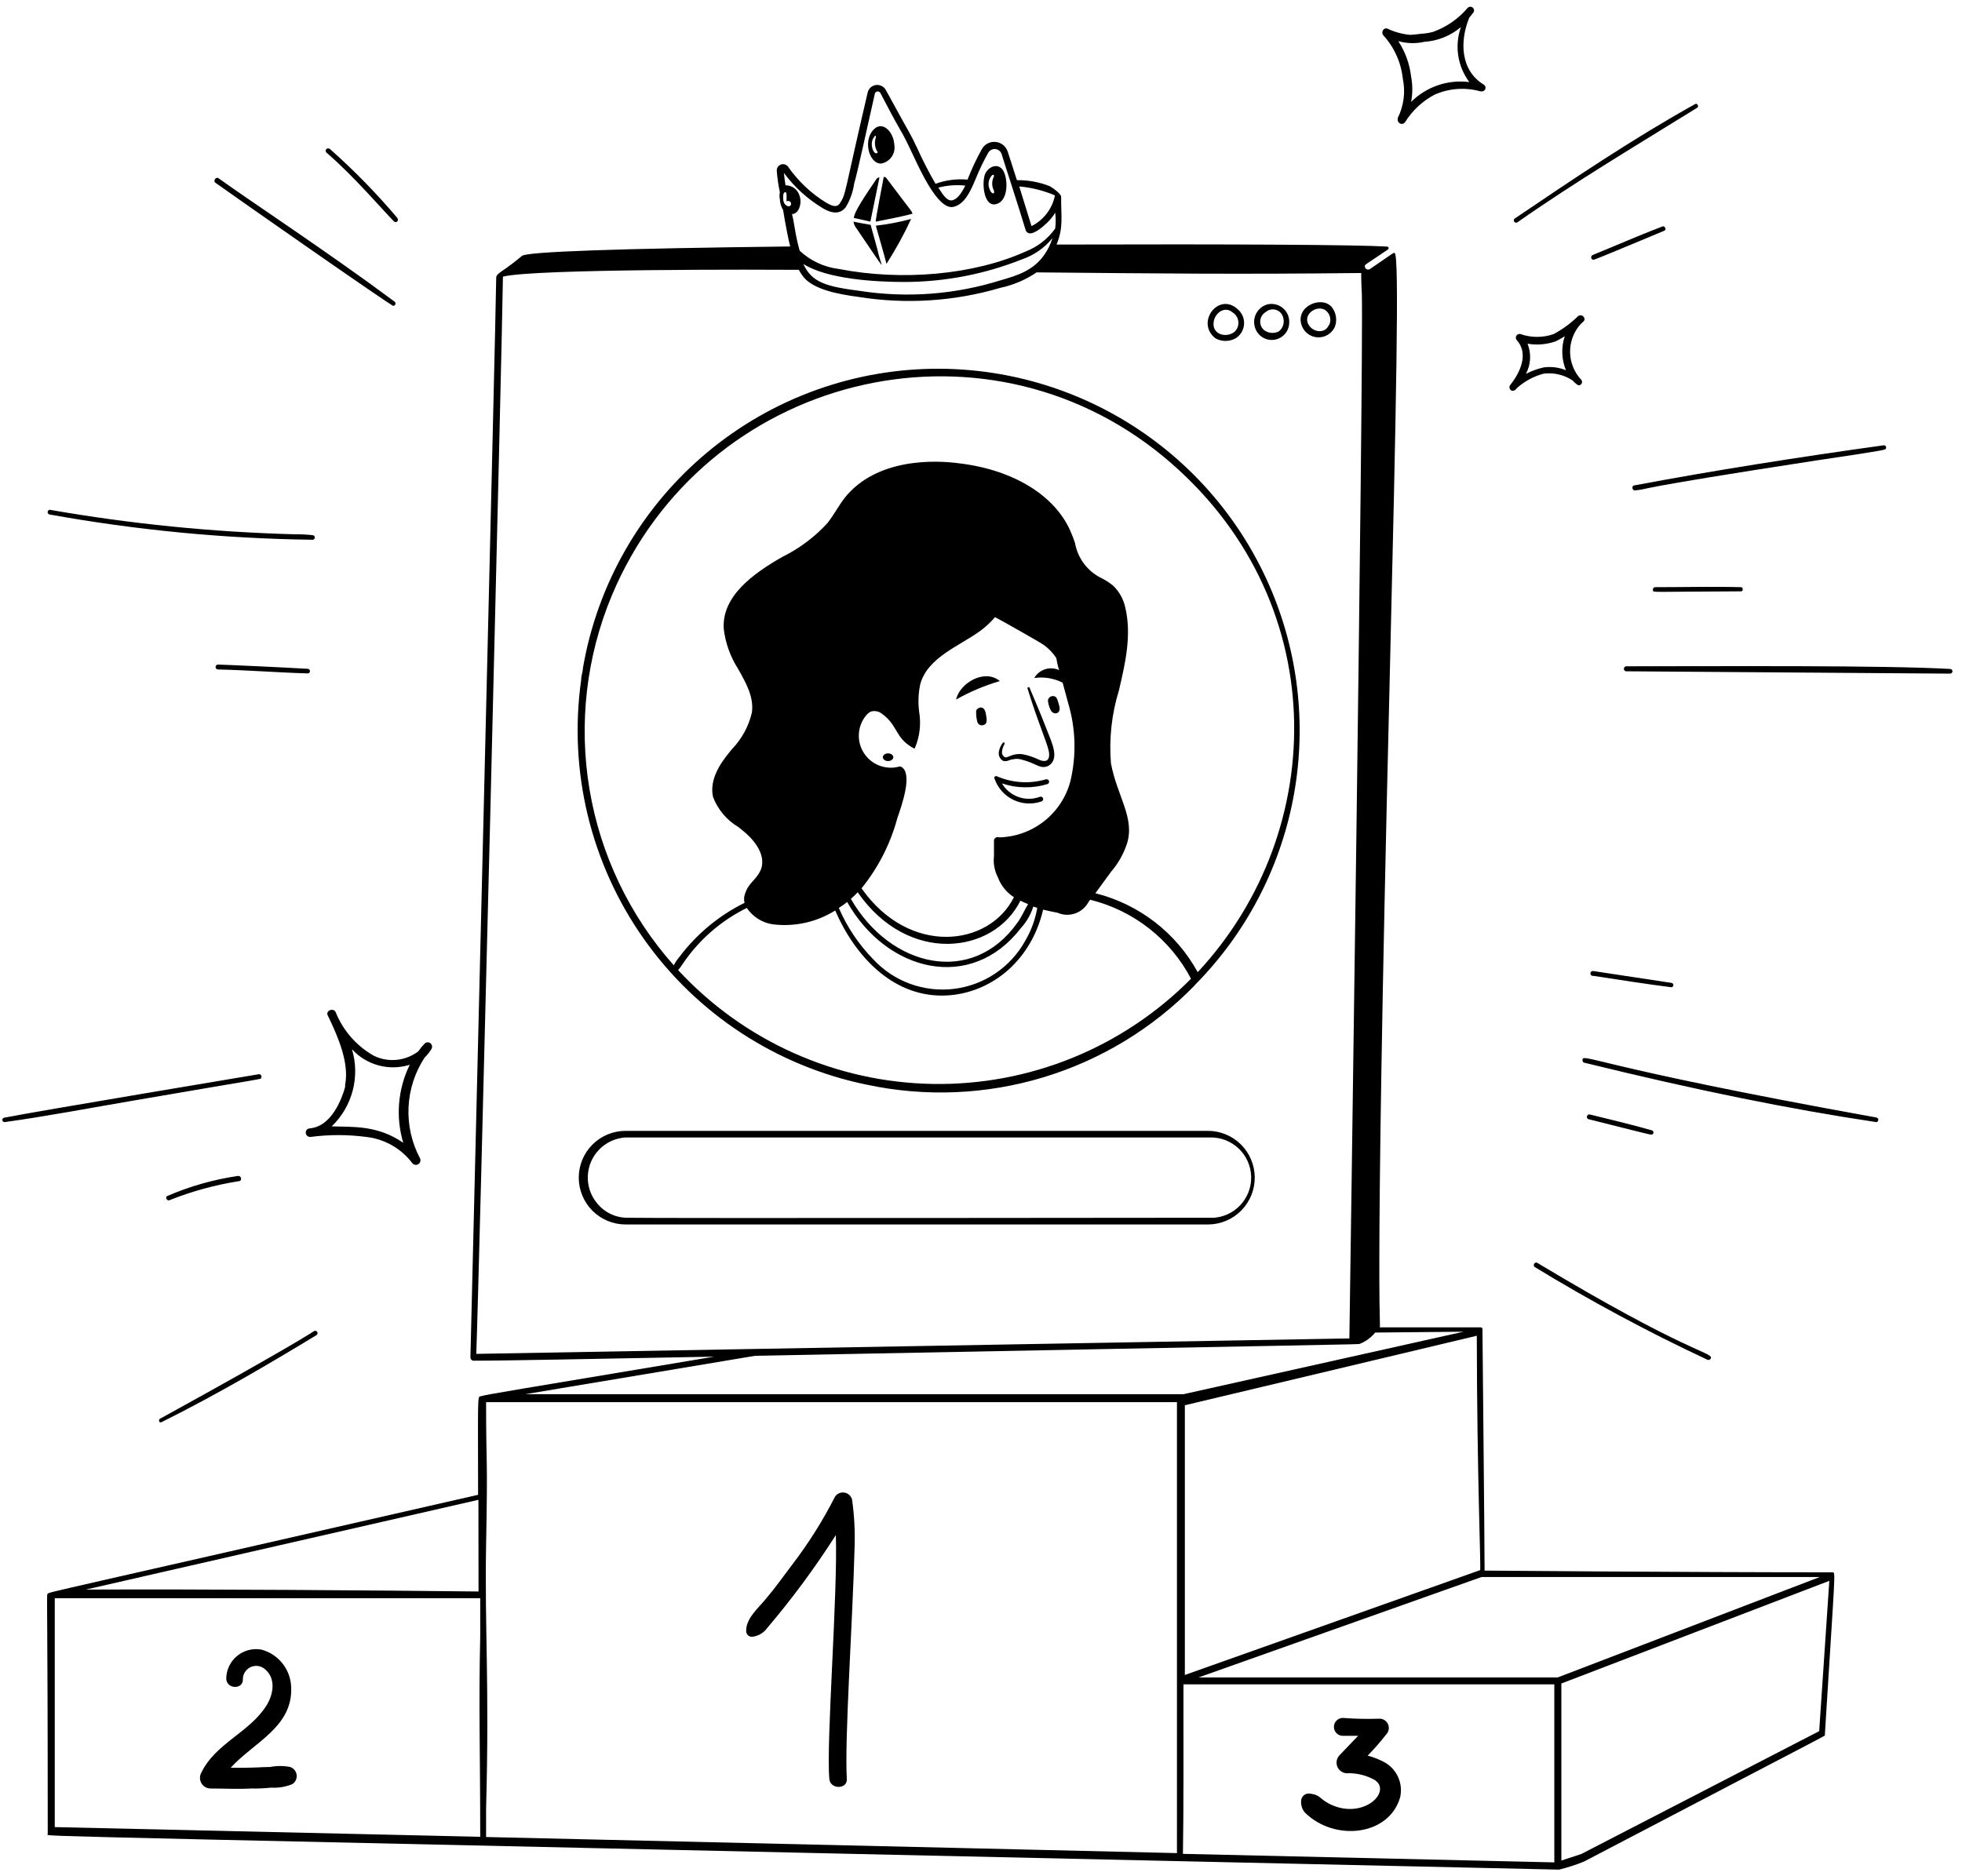 <svg width="184" height="176" viewBox="0 0 184 176" fill="none" xmlns="http://www.w3.org/2000/svg">
<g id="Group">
<path id="Vector" d="M113.267 106.08H58.667C57.502 106.08 56.386 106.543 55.562 107.366C54.739 108.189 54.277 109.306 54.277 110.47C54.277 111.634 54.739 112.751 55.562 113.574C56.386 114.398 57.502 114.86 58.667 114.86H113.327C113.903 114.854 114.473 114.735 115.003 114.509C115.533 114.283 116.014 113.954 116.418 113.542C116.821 113.131 117.139 112.643 117.355 112.108C117.57 111.574 117.677 111.002 117.672 110.425C117.666 109.849 117.546 109.279 117.32 108.748C117.094 108.218 116.766 107.737 116.354 107.334C115.942 106.931 115.455 106.612 114.92 106.397C114.385 106.182 113.813 106.074 113.237 106.08H113.267ZM113.697 114.23C113.447 114.23 61.077 114.29 58.697 114.23C58.201 114.212 57.715 114.093 57.268 113.88C56.821 113.666 56.422 113.364 56.097 112.99C55.621 112.463 55.303 111.813 55.181 111.113C55.058 110.414 55.136 109.694 55.404 109.037C55.673 108.38 56.122 107.812 56.699 107.399C57.276 106.985 57.958 106.743 58.667 106.7H113.467C114.466 106.674 115.436 107.045 116.162 107.734C116.887 108.422 117.31 109.37 117.337 110.37C117.363 111.37 116.991 112.339 116.303 113.065C115.615 113.791 114.666 114.214 113.667 114.24L113.697 114.23ZM113.977 31.73C114.268 31.895 114.597 31.981 114.932 31.981C115.266 31.981 115.595 31.895 115.887 31.73C116.11 31.589 116.297 31.397 116.433 31.171C116.569 30.944 116.65 30.689 116.67 30.425C116.689 30.162 116.646 29.898 116.545 29.653C116.444 29.409 116.287 29.192 116.087 29.02C114.287 27.34 112.097 30.25 113.977 31.73ZM113.817 30.23C113.897 29.42 114.817 28.63 115.617 29.32C115.767 29.418 115.892 29.549 115.983 29.703C116.073 29.858 116.127 30.031 116.138 30.21C116.15 30.389 116.12 30.568 116.05 30.733C115.98 30.898 115.873 31.044 115.737 31.16C114.907 31.74 113.667 31.33 113.817 30.23ZM118.127 31.43C118.359 31.654 118.652 31.805 118.97 31.864C119.287 31.922 119.615 31.886 119.912 31.759C120.209 31.632 120.462 31.42 120.639 31.15C120.815 30.879 120.909 30.563 120.907 30.24C120.916 29.981 120.865 29.723 120.758 29.486C120.65 29.25 120.489 29.043 120.287 28.88C120.085 28.716 119.848 28.603 119.595 28.547C119.341 28.492 119.078 28.496 118.827 28.56C118.542 28.648 118.285 28.808 118.081 29.024C117.877 29.241 117.732 29.507 117.662 29.796C117.591 30.086 117.597 30.388 117.678 30.674C117.76 30.961 117.914 31.221 118.127 31.43ZM120.347 29.82C120.41 30.049 120.405 30.293 120.33 30.519C120.255 30.745 120.115 30.944 119.927 31.09C119.702 31.203 119.45 31.249 119.2 31.222C118.949 31.196 118.712 31.098 118.517 30.94C118.396 30.828 118.304 30.688 118.248 30.534C118.191 30.379 118.172 30.213 118.192 30.049C118.211 29.886 118.269 29.729 118.36 29.592C118.451 29.455 118.573 29.341 118.717 29.26C118.849 29.147 119.008 29.07 119.179 29.038C119.35 29.005 119.527 29.017 119.692 29.074C119.856 29.131 120.003 29.229 120.118 29.36C120.233 29.491 120.312 29.649 120.347 29.82ZM122.057 30.48C122.16 30.803 122.359 31.087 122.628 31.295C122.896 31.503 123.221 31.625 123.56 31.644C123.899 31.663 124.235 31.58 124.526 31.404C124.816 31.229 125.047 30.969 125.187 30.66C125.298 30.363 125.333 30.043 125.289 29.728C125.246 29.414 125.124 29.116 124.937 28.86C124.037 27.67 121.477 28.69 122.057 30.48ZM124.627 30.48C124.257 31.41 122.927 31.16 122.627 30.25C122.327 29.34 123.627 28.56 124.357 29.14C124.544 29.297 124.676 29.51 124.732 29.748C124.787 29.986 124.765 30.236 124.667 30.46L124.627 30.48ZM78.317 140.38C77.166 142.648 75.807 144.804 74.257 146.82C73.447 147.89 72.666 149 71.806 150C71.126 150.84 69.947 151.82 69.977 153C69.977 153.143 70.033 153.281 70.135 153.382C70.236 153.483 70.373 153.54 70.516 153.54C70.799 153.513 71.073 153.426 71.32 153.284C71.567 153.143 71.78 152.95 71.947 152.72C74.288 149.962 76.439 147.049 78.387 144C78.577 149.47 77.467 163.57 77.777 166.87C77.847 167.87 79.487 167.87 79.416 166.87C79.197 163.12 79.957 152.24 80.147 145.1C80.197 143.616 80.117 142.13 79.906 140.66C79.863 140.496 79.773 140.348 79.648 140.233C79.523 140.119 79.368 140.042 79.201 140.013C79.034 139.983 78.862 140.002 78.705 140.067C78.548 140.132 78.414 140.241 78.317 140.38ZM27.207 165.75C26.589 165.63 25.954 165.63 25.337 165.75C24.567 165.75 23.667 165.86 21.637 165.82C23.797 163.44 27.467 162.01 27.307 158.27C27.283 157.46 26.998 156.679 26.496 156.043C25.993 155.407 25.299 154.95 24.517 154.74C24.113 154.667 23.699 154.683 23.303 154.787C22.907 154.892 22.539 155.082 22.224 155.344C21.909 155.606 21.656 155.934 21.482 156.305C21.308 156.676 21.217 157.08 21.217 157.49C21.287 158.49 22.847 158.49 22.777 157.49C22.782 157.248 22.857 157.013 22.994 156.813C23.13 156.613 23.322 156.456 23.545 156.363C23.769 156.27 24.014 156.244 24.253 156.288C24.491 156.331 24.711 156.443 24.887 156.61C25.887 157.48 25.637 158.92 25.017 159.94C23.447 162.5 20.237 163.5 18.887 166.27C18.799 166.422 18.753 166.593 18.753 166.769C18.752 166.944 18.798 167.116 18.885 167.267C18.972 167.419 19.098 167.546 19.249 167.634C19.4 167.722 19.572 167.769 19.747 167.77C21.017 167.77 22.287 167.84 23.567 167.77C24.184 167.783 24.802 167.756 25.417 167.69C26.099 167.731 26.783 167.618 27.417 167.36C27.559 167.268 27.672 167.137 27.743 166.983C27.815 166.828 27.841 166.657 27.819 166.489C27.797 166.321 27.728 166.162 27.619 166.031C27.511 165.9 27.368 165.803 27.207 165.75ZM131.307 168.6C131.447 167.987 131.391 167.345 131.147 166.766C130.903 166.186 130.483 165.698 129.947 165.37C129.421 165.067 128.855 164.838 128.267 164.69C128.857 164.06 129.457 163.41 130.007 162.69C130.123 162.568 130.201 162.415 130.232 162.249C130.263 162.083 130.245 161.912 130.18 161.756C130.116 161.601 130.007 161.467 129.868 161.372C129.729 161.277 129.565 161.224 129.397 161.22C128.243 161.262 127.088 161.238 125.937 161.15C125.714 161.15 125.5 161.239 125.343 161.396C125.185 161.554 125.097 161.767 125.097 161.99C125.097 162.213 125.185 162.426 125.343 162.584C125.5 162.742 125.714 162.83 125.937 162.83H127.367C126.767 163.44 126.177 164.08 125.587 164.69C125.466 164.83 125.386 165.001 125.357 165.183C125.327 165.366 125.349 165.553 125.419 165.724C125.49 165.895 125.606 166.043 125.756 166.152C125.905 166.261 126.082 166.326 126.267 166.34C127.214 166.299 128.154 166.527 128.977 167C129.072 167.081 129.162 167.168 129.247 167.26C130.147 168.55 127.437 170.68 124.597 169.17C123.767 168.73 123.797 168.37 122.917 168.26C122.823 168.236 122.726 168.232 122.631 168.246C122.536 168.26 122.445 168.294 122.362 168.344C122.28 168.394 122.209 168.461 122.153 168.539C122.097 168.617 122.058 168.706 122.037 168.8C122.001 169.015 122.013 169.235 122.07 169.446C122.127 169.656 122.228 169.852 122.367 170.02C125.167 172.79 130.277 172.2 131.307 168.6ZM142.297 20.86C147.807 17 153.667 13.52 159.177 10.1C159.347 9.99 159.177 9.64 158.977 9.76C153.167 13 147.667 16.7 142.057 20.5C141.827 20.65 142.067 21 142.297 20.86ZM156.087 21.64C156.337 21.53 156.087 21.15 155.917 21.24C154.317 21.85 152.707 22.53 151.157 23.18C149.157 24 149.287 23.93 149.247 24.05C149.229 24.084 149.221 24.122 149.223 24.16C149.224 24.198 149.236 24.234 149.256 24.267C149.276 24.299 149.304 24.325 149.338 24.343C149.371 24.362 149.409 24.371 149.447 24.37C149.597 24.37 155.977 21.68 156.087 21.64ZM153.307 46H153.357C155.017 45.82 152.077 46 170.357 43.19C177.107 42.19 176.797 42.19 176.857 42.09C176.877 42.057 176.888 42.02 176.888 41.981C176.888 41.943 176.878 41.906 176.858 41.873C176.839 41.84 176.811 41.813 176.777 41.794C176.743 41.776 176.705 41.768 176.667 41.77C168.667 42.88 160.667 44.14 153.287 45.53C153.007 45.52 153.037 46 153.307 46ZM163.287 55.08C160.577 55.01 158.097 55.08 155.217 55.08C155.182 55.082 155.149 55.093 155.119 55.111C155.089 55.128 155.064 55.153 155.045 55.182C155.027 55.211 155.016 55.244 155.012 55.279C155.009 55.313 155.014 55.348 155.027 55.38C155.027 55.6 154.767 55.5 163.287 55.47C163.31 55.47 163.334 55.464 163.355 55.453C163.376 55.442 163.394 55.426 163.408 55.406C163.422 55.386 163.431 55.364 163.434 55.34C163.437 55.317 163.435 55.292 163.427 55.27C163.433 55.248 163.434 55.225 163.43 55.203C163.425 55.18 163.416 55.159 163.403 55.141C163.389 55.123 163.372 55.108 163.352 55.097C163.332 55.087 163.309 55.081 163.287 55.08ZM182.887 62.75C176.587 62.4 162.107 62.5 152.557 62.5C152.497 62.493 152.436 62.51 152.388 62.545C152.339 62.581 152.306 62.634 152.294 62.693C152.283 62.753 152.294 62.814 152.326 62.865C152.358 62.917 152.408 62.954 152.467 62.97L182.887 63.19C182.945 63.19 183.001 63.167 183.042 63.126C183.083 63.084 183.107 63.028 183.107 62.97C183.107 62.912 183.083 62.856 183.042 62.815C183.001 62.773 182.945 62.75 182.887 62.75ZM149.427 91.54C152.007 91.93 154.427 92.32 156.767 92.61C156.813 92.6 156.855 92.574 156.885 92.536C156.915 92.499 156.931 92.453 156.931 92.405C156.931 92.357 156.915 92.311 156.885 92.274C156.855 92.236 156.813 92.21 156.767 92.2L149.437 91.09C149.403 91.082 149.369 91.082 149.335 91.089C149.302 91.097 149.27 91.111 149.243 91.132C149.216 91.153 149.194 91.18 149.179 91.21C149.163 91.241 149.155 91.275 149.154 91.309C149.153 91.343 149.16 91.377 149.174 91.408C149.188 91.439 149.209 91.467 149.235 91.489C149.261 91.511 149.292 91.528 149.325 91.536C149.358 91.545 149.393 91.546 149.427 91.54ZM175.987 104.83C148.987 99.96 148.407 98.67 148.407 99.48C148.409 99.539 148.434 99.595 148.477 99.636C148.52 99.677 148.577 99.7 148.637 99.7C159.147 102.28 167.827 104.04 175.967 105.26C176.016 105.252 176.062 105.227 176.095 105.189C176.129 105.152 176.148 105.104 176.151 105.053C176.153 105.003 176.138 104.953 176.108 104.912C176.078 104.872 176.035 104.843 175.987 104.83ZM149.037 105C153.707 106.16 154.627 106.43 154.877 106.43C155.127 106.43 155.127 106.05 154.877 106.02C153.017 105.49 151.047 105.02 149.127 104.55C149.085 104.535 149.04 104.532 148.997 104.543C148.955 104.554 148.916 104.577 148.887 104.61C148.856 104.642 148.835 104.681 148.826 104.724C148.817 104.767 148.821 104.812 148.837 104.853C148.852 104.894 148.88 104.93 148.915 104.956C148.951 104.982 148.993 104.997 149.037 105ZM143.907 118.84C149.155 122.043 154.577 124.955 160.147 127.56C160.21 127.579 160.279 127.571 160.337 127.539C160.395 127.507 160.438 127.454 160.457 127.39C160.577 126.84 158.217 126.9 144.167 118.46C143.967 118.34 143.717 118.64 143.907 118.84ZM30.667 14.36C33.167 16.51 35.947 19.76 36.937 20.76C37.117 20.95 37.437 20.76 37.267 20.45C35.324 18.152 33.219 15.996 30.967 14C30.667 13.75 30.357 14.14 30.667 14.36ZM20.227 17.16C21.667 18.2 36.667 28.69 36.877 28.69C36.923 28.689 36.967 28.673 37.004 28.645C37.041 28.617 37.068 28.578 37.081 28.533C37.094 28.489 37.093 28.442 37.078 28.398C37.063 28.354 37.034 28.317 36.997 28.29C30.717 23.62 23.387 18.81 20.507 16.73C20.237 16.53 19.947 17 20.227 17.16ZM4.537 48.2C4.564 48.229 4.598 48.25 4.637 48.26C12.761 49.726 20.992 50.519 29.247 50.63C29.302 50.645 29.36 50.638 29.41 50.61C29.459 50.583 29.497 50.537 29.513 50.483C29.53 50.428 29.525 50.37 29.5 50.319C29.474 50.268 29.43 50.229 29.377 50.21C28.809 50.141 28.238 50.111 27.667 50.12C19.954 49.916 12.267 49.147 4.667 47.82C4.624 47.824 4.584 47.84 4.551 47.866C4.517 47.892 4.492 47.928 4.478 47.968C4.465 48.008 4.463 48.051 4.473 48.093C4.483 48.134 4.505 48.171 4.537 48.2ZM28.897 62.74C26.947 62.62 21.317 62.36 20.447 62.34C20.386 62.34 20.327 62.364 20.284 62.407C20.241 62.45 20.217 62.509 20.217 62.57C20.217 62.631 20.241 62.69 20.284 62.733C20.327 62.776 20.386 62.8 20.447 62.8C23.237 62.86 26.077 63.09 28.897 63.17C28.946 63.159 28.99 63.132 29.021 63.093C29.053 63.054 29.07 63.005 29.07 62.955C29.07 62.905 29.053 62.856 29.021 62.817C28.99 62.778 28.946 62.751 28.897 62.74ZM12.397 103.26C25.187 101.06 24.397 101.26 24.487 101.13C24.577 101 24.487 100.72 24.247 100.77C24.007 100.82 3.537 104.22 0.427 104.84C0.371 104.84 0.317 104.862 0.278 104.902C0.239 104.941 0.217 104.994 0.217 105.05C0.217 105.106 0.239 105.159 0.278 105.199C0.317 105.238 0.371 105.26 0.427 105.26C4.457 104.7 8.517 103.92 12.397 103.26ZM15.877 112.59C17.976 111.752 20.163 111.152 22.397 110.8C22.727 110.8 22.657 110.26 22.307 110.31C20.02 110.645 17.787 111.281 15.667 112.2C15.467 112.31 15.667 112.68 15.877 112.59ZM14.997 133.09C14.973 133.103 14.953 133.121 14.939 133.144C14.925 133.167 14.917 133.193 14.917 133.22V133.28C14.917 133.306 14.924 133.331 14.937 133.353C14.95 133.375 14.968 133.393 14.99 133.407C15.012 133.42 15.037 133.427 15.063 133.427C15.088 133.428 15.114 133.422 15.137 133.41C20.327 130.83 25.197 127.96 29.667 125.25C29.692 125.236 29.715 125.218 29.733 125.195C29.752 125.172 29.765 125.147 29.774 125.119C29.782 125.091 29.785 125.062 29.782 125.033C29.779 125.004 29.77 124.976 29.757 124.95C29.743 124.924 29.724 124.902 29.701 124.883C29.679 124.865 29.653 124.851 29.625 124.843C29.597 124.835 29.568 124.832 29.539 124.835C29.51 124.838 29.482 124.846 29.457 124.86C29.347 124.92 27.667 126.12 14.997 133.09ZM82.876 16.6C82.876 16.7 82.067 20.7 82.137 20.79C84.567 20.32 85.017 20.19 85.577 20.05C85.477 19.73 85.577 19.98 83.137 16.72C83.111 16.676 83.072 16.641 83.025 16.619C82.979 16.598 82.927 16.591 82.876 16.6ZM82.477 16.65C82.412 16.648 82.348 16.665 82.293 16.698C82.238 16.732 82.194 16.782 82.166 16.84C80.247 19.63 80.166 20.02 80.067 20.44C81.197 20.68 81.626 20.79 81.626 20.79C81.666 20.61 82.457 16.75 82.477 16.65ZM83.137 24.75C84.002 23.401 84.774 21.995 85.447 20.54C84.36 20.832 83.254 21.043 82.137 21.17C82.227 21.49 83.016 24.23 83.137 24.75ZM82.406 23.9C82.406 23.8 81.777 21.56 81.647 21.09C80.957 20.98 80.306 20.85 80.037 20.79C80.079 21.024 80.178 21.244 80.327 21.43C83.437 26 82.666 25 82.406 23.9ZM82.666 15.34C83.063 15.258 83.411 15.023 83.636 14.686C83.86 14.349 83.943 13.938 83.867 13.54C83.806 12.54 82.997 11.48 82.166 11.96C80.806 12.9 81.457 15.43 82.666 15.34ZM81.997 12.8C82.126 12.65 82.177 12.8 82.137 12.9C82.059 13.126 82.035 13.367 82.064 13.605C82.094 13.842 82.176 14.069 82.306 14.27C82.304 14.3 82.29 14.328 82.268 14.348C82.246 14.369 82.217 14.38 82.186 14.38C81.906 14.38 81.757 13.84 81.757 13.55C81.748 13.413 81.767 13.276 81.814 13.147C81.86 13.018 81.933 12.9 82.027 12.8H81.997ZM93.537 19.11C94.537 18.74 94.537 16.94 94.137 16.11C93.737 15.28 92.847 15.51 92.436 16.21C92.026 16.91 92.197 19.63 93.537 19.11ZM93.056 16.42C93.147 16.36 93.257 16.42 93.207 16.57C93.103 16.771 93.049 16.994 93.049 17.22C93.049 17.446 93.103 17.669 93.207 17.87C93.347 18.3 92.937 18.18 92.817 17.77C92.712 17.548 92.68 17.299 92.723 17.057C92.766 16.815 92.882 16.593 93.056 16.42ZM131.557 7.37C131.82 8.618 131.654 9.918 131.087 11.06C131.079 11.077 131.075 11.096 131.075 11.115C131.075 11.134 131.079 11.153 131.087 11.17C131.071 11.256 131.085 11.345 131.127 11.422C131.169 11.499 131.236 11.559 131.317 11.592C131.398 11.625 131.488 11.629 131.572 11.603C131.656 11.577 131.728 11.523 131.777 11.45C132.454 10.365 133.406 9.478 134.537 8.88C135.89 8.279 137.411 8.17 138.837 8.57H138.937C139.012 8.579 139.089 8.563 139.154 8.523C139.22 8.483 139.269 8.422 139.296 8.351C139.323 8.279 139.324 8.201 139.301 8.128C139.277 8.055 139.23 7.993 139.167 7.95C136.947 6.61 136.887 3.87 137.787 1.66C137.937 1.49 138.077 1.3 138.217 1.11C138.246 1.035 138.25 0.953 138.226 0.876C138.202 0.799 138.153 0.733 138.086 0.689C138.019 0.644 137.939 0.624 137.859 0.631C137.779 0.639 137.704 0.674 137.647 0.73C136.775 1.765 135.642 2.549 134.367 3C134 3.094 133.625 3.151 133.247 3.17C132.915 3.221 132.581 3.254 132.247 3.27C131.511 3.203 130.793 3.007 130.127 2.69C129.757 2.54 129.477 3.03 129.737 3.32C130.758 4.443 131.395 5.861 131.557 7.37ZM137.797 7.7C136.805 7.573 135.797 7.674 134.851 7.997C133.904 8.319 133.044 8.854 132.337 9.56C132.486 8.777 132.486 7.973 132.337 7.19C132.199 6.002 131.789 4.862 131.137 3.86C131.939 4.085 132.784 4.105 133.597 3.92C134.852 3.837 136.047 3.353 137.007 2.54C136.705 3.399 136.619 4.319 136.757 5.219C136.895 6.119 137.252 6.971 137.797 7.7ZM35.087 99.05C33.448 98.134 32.174 96.683 31.477 94.94C31.237 94.48 30.477 94.83 30.757 95.29C31.757 97.36 32.757 99.74 32.367 101.76C32.362 101.827 32.362 101.893 32.367 101.96C32.057 103.07 31.107 105.68 29.027 105.85C28.922 105.861 28.826 105.911 28.757 105.99C28.708 106.053 28.678 106.129 28.672 106.209C28.665 106.288 28.682 106.368 28.72 106.438C28.759 106.508 28.816 106.565 28.887 106.603C28.957 106.641 29.037 106.657 29.117 106.65C30.856 106.42 32.617 106.42 34.357 106.65C35.204 106.746 36.023 107.014 36.764 107.437C37.505 107.86 38.153 108.429 38.667 109.11C38.732 109.191 38.824 109.246 38.927 109.264C39.029 109.283 39.135 109.263 39.224 109.209C39.313 109.156 39.38 109.071 39.412 108.972C39.443 108.873 39.438 108.766 39.397 108.67C38.613 107.2 38.239 105.547 38.312 103.883C38.386 102.218 38.906 100.605 39.817 99.21C40.071 98.969 40.289 98.693 40.467 98.39C40.516 98.304 40.533 98.204 40.514 98.107C40.495 98.01 40.442 97.922 40.364 97.862C40.286 97.801 40.189 97.77 40.09 97.775C39.991 97.78 39.898 97.821 39.827 97.89C39.608 98.117 39.407 98.361 39.227 98.62C38.642 99.065 37.947 99.34 37.217 99.416C36.487 99.492 35.75 99.365 35.087 99.05ZM37.817 107.2C35.427 105.54 33.107 105.72 31.107 105.66C32.059 104.745 32.741 103.585 33.076 102.308C33.412 101.03 33.387 99.685 33.007 98.42C33.677 99.154 34.543 99.682 35.504 99.941C36.464 100.199 37.478 100.178 38.427 99.88C37.31 102.156 37.092 104.77 37.817 107.2ZM141.977 36.63C141.999 36.633 142.022 36.63 142.043 36.621C142.064 36.612 142.083 36.598 142.097 36.58L142.297 36.37C143.007 35.745 143.852 35.293 144.767 35.05C145.713 34.931 146.67 35.155 147.467 35.68C147.601 35.826 147.748 35.96 147.907 36.08C148.197 36.3 148.517 35.88 148.297 35.63C147.633 34.927 147.258 34 147.245 33.034C147.232 32.067 147.582 31.131 148.227 30.41L148.477 30.18C148.817 29.89 148.377 29.39 147.997 29.65C147.317 30.323 146.542 30.893 145.697 31.34C144.696 31.69 143.607 31.69 142.607 31.34C142.533 31.318 142.455 31.321 142.383 31.348C142.312 31.374 142.251 31.424 142.21 31.488C142.169 31.553 142.151 31.629 142.157 31.705C142.164 31.782 142.195 31.853 142.247 31.91C143.377 33.16 142.597 34.91 141.627 36.12C141.437 36.35 141.667 36.78 141.977 36.63ZM143.257 32.24C144.148 32.394 145.065 32.315 145.917 32.01C146.202 31.869 146.479 31.712 146.747 31.54C146.401 32.582 146.44 33.714 146.857 34.73C146.204 34.465 145.495 34.372 144.797 34.46C144.208 34.586 143.64 34.792 143.107 35.07C143.335 34.637 143.467 34.16 143.492 33.672C143.518 33.183 143.438 32.694 143.257 32.24Z" fill="black"/>
<path id="Vector_2" d="M171.837 147.49C157.617 147.49 139.247 147.33 139.227 147.33C139.227 144.81 139.027 124.78 139.027 124.66C139.024 124.621 139.008 124.584 138.98 124.557C138.952 124.529 138.916 124.512 138.877 124.51H129.367C129.617 124.28 128.777 127.36 130.307 64.61C130.957 37.51 131.237 23.94 130.797 23.74C130.687 23.69 130.797 23.64 128.487 25.23C128.439 25.264 128.383 25.284 128.324 25.288C128.266 25.291 128.208 25.278 128.156 25.25C128.105 25.221 128.063 25.179 128.035 25.128C128.006 25.077 127.993 25.018 127.997 24.96C127.997 24.8 127.997 24.88 130.167 23.4C130.191 23.382 130.21 23.356 130.219 23.327C130.229 23.298 130.229 23.267 130.221 23.237C130.212 23.208 130.194 23.182 130.17 23.162C130.146 23.143 130.117 23.132 130.087 23.13C127.267 22.96 115.987 22.89 99.087 22.94C99.757 21.3 99.496 20.34 99.516 18.46C99.516 18.2 98.776 17.64 98.436 17.46C97.459 17.076 96.416 16.886 95.367 16.9C94.977 15.66 94.507 14.23 94.507 14.23C94.426 13.979 94.273 13.758 94.067 13.595C93.861 13.431 93.611 13.332 93.348 13.311C93.086 13.29 92.823 13.346 92.593 13.474C92.363 13.602 92.177 13.796 92.056 14.03C91.554 14.939 91.113 15.881 90.737 16.85C89.72 16.757 88.695 16.89 87.737 17.24C87.124 16.19 86.567 15.108 86.067 14C85.207 12.2 85.847 13.52 83.067 8.43C82.975 8.271 82.839 8.143 82.675 8.062C82.51 7.981 82.326 7.951 82.144 7.975C81.963 8 81.792 8.079 81.656 8.2C81.519 8.322 81.422 8.482 81.376 8.66C79.106 18.35 79.376 18.14 78.746 19.1C78.526 19.38 78.246 19.46 77.477 19.01C76.072 18.146 74.86 17.003 73.916 15.65C73.842 15.545 73.736 15.467 73.613 15.429C73.491 15.39 73.359 15.392 73.238 15.435C73.117 15.478 73.013 15.56 72.942 15.667C72.872 15.774 72.838 15.902 72.847 16.03C72.899 16.702 72.996 17.37 73.136 18.03C73.091 18.248 73.091 18.472 73.136 18.69C73.149 19.044 73.252 19.388 73.436 19.69C73.436 19.69 73.606 20.63 73.606 20.69C73.757 21.49 73.906 22.33 74.106 23.12C57.897 23.31 49.437 23.61 48.956 24C48.316 24.538 47.649 25.042 46.956 25.51C46.676 25.72 46.556 25.83 46.536 26.02C46.536 28.5 44.127 126.59 44.117 127.33C44.117 127.412 44.149 127.491 44.207 127.549C44.266 127.607 44.344 127.64 44.426 127.64C47.736 127.64 56.426 127.45 66.977 127.26C48.276 130.39 45.647 130.8 45.066 130.98C44.767 130.98 44.827 131.09 44.837 140.22C4.367 149.47 4.617 149.33 4.477 149.5C4.337 149.67 4.477 148.81 4.477 172.06C4.477 172.3 -1.743 172.06 146.207 175.38C147.008 175.187 147.794 174.933 148.557 174.62C172.667 162 171.137 162.87 171.137 162.75C172.107 147 172.177 147.49 171.837 147.49ZM75.016 18.49C74.956 18.177 74.788 17.894 74.541 17.692C74.295 17.489 73.986 17.379 73.666 17.38C73.606 17 73.556 16.61 73.516 16.22C74.506 17.557 75.75 18.685 77.177 19.54C77.567 19.76 78.597 20.35 79.306 19.45C79.724 18.766 79.997 18.004 80.106 17.21C80.376 16.39 81.487 11.21 82.046 8.78C82.061 8.727 82.091 8.68 82.132 8.644C82.173 8.607 82.224 8.584 82.278 8.577C82.333 8.569 82.388 8.578 82.438 8.602C82.487 8.625 82.528 8.663 82.556 8.71L83.026 9.6C84.686 12.79 84.427 11.99 85.507 14.29C86.207 15.76 87.936 19.71 89.397 19.41C90.507 19.17 91.076 17.8 91.537 16.69C91.864 15.887 92.242 15.106 92.666 14.35C92.73 14.229 92.827 14.129 92.946 14.064C93.066 13.998 93.202 13.969 93.338 13.981C93.474 13.993 93.604 14.044 93.71 14.13C93.817 14.215 93.895 14.33 93.936 14.46C93.936 14.51 95.606 19.62 96.177 21.55C96.195 21.629 96.235 21.701 96.291 21.759C96.347 21.817 96.418 21.859 96.496 21.88C96.957 21.98 97.697 21.38 98.216 20.88C98.504 20.605 98.753 20.292 98.957 19.95C99.022 20.445 99.022 20.945 98.957 21.44C98.254 22.424 97.276 23.179 96.147 23.61C91.337 25.77 84.636 26.39 78.666 25.23C77.293 25.063 76.008 24.465 74.996 23.52C74.556 21.96 74.516 21.01 74.276 20.08C74.856 20.09 75.216 19.21 75.016 18.45V18.49ZM44.666 127C44.867 122.32 47.136 30.39 47.166 25.95C50.106 25.2 71.867 25.29 74.916 25.31C75.063 25.584 75.237 25.842 75.436 26.08C76.436 27.17 78.546 27.59 80.496 27.85C84.944 28.565 89.496 28.274 93.817 27C95.033 26.741 96.188 26.249 97.216 25.55C109.137 25.66 115.797 25.74 127.657 25.61C127.657 25.9 127.657 26.48 127.717 27.61C127.887 34.32 126.547 125.52 126.547 125.55L44.666 127ZM110.987 158H145.767V174.7L110.937 173.9C111.007 169.89 110.987 164.29 110.987 158ZM93.847 26.29C89.585 27.629 85.072 27.971 80.656 27.29C77.477 26.88 76.136 26.5 75.337 24.76C77.576 26.19 82.136 26.45 84.776 26.45C88.564 26.451 92.318 25.731 95.837 24.33C96.963 23.949 97.959 23.255 98.707 22.33C98.529 22.902 98.262 23.442 97.916 23.93C96.886 25.4 95.347 25.86 93.847 26.29ZM5.137 149.92H45.036V153.49C44.886 160.08 45.036 164.34 45.036 172.3L5.137 171.39V149.92ZM45.587 169.64C45.907 157.79 45.447 152.91 45.587 144.93C45.757 135.93 45.587 138.18 45.587 131.53H110.377V173.83C110.377 173.83 75.716 173.01 45.587 172.32V169.64ZM110.997 130.78H49.276L70.817 127.18C127.377 126.08 127.417 126.12 127.517 126.06C128.083 125.837 128.582 125.472 128.967 125L137.257 124.92L110.997 130.78ZM170.667 147.93L146.087 157.35H112.407L138.947 147.93H170.667ZM138.797 147.29L111.117 157.12V131.82L138.497 125.3C138.517 138.65 138.907 147.26 138.807 147.29H138.797ZM96.737 21.21C96.427 20.21 95.987 18.78 95.587 17.49C96.741 17.59 97.872 17.873 98.936 18.33C98.814 18.946 98.552 19.526 98.17 20.025C97.789 20.524 97.299 20.929 96.737 21.21ZM90.526 17.41C90.197 18.09 89.776 18.7 89.296 18.79C88.817 18.88 88.457 18.3 87.996 17.6C88.822 17.385 89.679 17.32 90.526 17.41ZM44.877 149.29C35.297 149.18 19.037 149.06 8.047 149.11L44.867 140.69C44.867 143 44.877 145.8 44.877 149.29ZM148.307 173.91L146.427 174.53V157.92L171.557 148.29L170.607 162.39L148.307 173.91ZM73.457 18.31C73.457 18.04 73.766 17.82 73.766 18.31V18.89C73.828 18.852 73.902 18.838 73.973 18.853C74.043 18.868 74.106 18.91 74.147 18.97C74.287 19.2 74.076 19.5 73.737 19.27C73.397 19.04 73.447 18.58 73.457 18.31Z" fill="black"/>
<path id="Vector_3" d="M89.666 65.62C90.962 64.886 92.337 64.306 93.766 63.89C92.347 62.69 89.996 64.07 89.666 65.62ZM94.067 71.37C94.457 71.49 94.697 71.23 94.987 71.23C95.23 71.17 95.484 71.17 95.727 71.23C97.287 71.62 97.477 72.17 98.287 71.86C99.457 71.2 98.606 69.6 98.136 68.36C97.666 67.12 96.626 64.68 96.556 64.52C96.547 64.495 96.528 64.474 96.504 64.463C96.48 64.452 96.452 64.451 96.427 64.46C96.401 64.469 96.381 64.488 96.37 64.513C96.358 64.537 96.357 64.565 96.367 64.59C97.367 67.85 98.186 69.59 98.367 70.51C98.487 71.21 98.216 71.63 97.367 71.23C96.898 71.009 96.405 70.848 95.897 70.75C94.977 70.63 94.537 71.1 94.276 71.04C94.178 70.998 94.095 70.927 94.039 70.835C93.984 70.743 93.958 70.637 93.966 70.53C93.99 70.276 94.069 70.031 94.197 69.81C94.276 69.65 94.106 69.59 94.046 69.68C93.858 69.919 93.731 70.201 93.677 70.5C93.644 70.668 93.664 70.841 93.734 70.997C93.804 71.152 93.92 71.283 94.067 71.37ZM92.447 66.92C92.287 66.07 91.656 66.38 91.546 66.65C91.53 67.013 91.567 67.377 91.656 67.73C91.684 67.818 91.738 67.895 91.811 67.951C91.885 68.007 91.974 68.038 92.067 68.04C92.666 68 92.556 67.5 92.447 66.92ZM99.317 66.13C99.166 65.62 99.126 65.44 98.947 65.34C98.88 65.308 98.806 65.292 98.732 65.293C98.658 65.295 98.585 65.314 98.52 65.349C98.454 65.384 98.398 65.434 98.356 65.495C98.314 65.556 98.287 65.626 98.276 65.7C98.305 66.025 98.397 66.341 98.546 66.63C98.796 67.12 99.597 67 99.317 66.13ZM98.067 73.11C96.581 73.541 94.992 73.45 93.567 72.85C93.526 72.819 93.477 72.802 93.427 72.802C93.376 72.802 93.327 72.819 93.287 72.85C93.26 72.885 93.246 72.927 93.246 72.97C93.246 73.013 93.26 73.055 93.287 73.09C93.594 73.945 94.227 74.644 95.047 75.035C95.867 75.427 96.808 75.479 97.666 75.18C97.697 75.171 97.725 75.156 97.749 75.136C97.774 75.116 97.793 75.091 97.808 75.062C97.822 75.034 97.83 75.003 97.832 74.972C97.833 74.94 97.829 74.909 97.818 74.879C97.807 74.849 97.79 74.822 97.768 74.8C97.746 74.777 97.719 74.759 97.69 74.747C97.661 74.735 97.63 74.729 97.598 74.729C97.566 74.73 97.535 74.737 97.507 74.75C96.862 74.988 96.155 74.993 95.508 74.762C94.861 74.532 94.315 74.082 93.966 73.49C95.349 73.954 96.842 73.975 98.237 73.55C98.295 73.528 98.342 73.483 98.367 73.425C98.392 73.368 98.394 73.303 98.371 73.245C98.349 73.187 98.304 73.14 98.247 73.114C98.19 73.089 98.125 73.088 98.067 73.11Z" fill="black"/>
<path id="Vector_4" d="M88.156 34.59C80.151 34.546 72.391 37.346 66.258 42.49C60.124 47.635 56.017 54.79 54.666 62.68C54.666 63.01 54.486 63.45 54.507 63.75C53.295 72.304 55.392 80.999 60.37 88.06C65.348 95.121 72.832 100.017 81.296 101.75C86.78 102.919 92.47 102.681 97.838 101.061C103.205 99.44 108.076 96.488 111.996 92.48L112.096 92.36C116.787 87.61 119.972 81.582 121.253 75.031C122.534 68.48 121.854 61.697 119.299 55.53C116.743 49.363 112.426 44.087 106.886 40.362C101.347 36.638 94.832 34.63 88.156 34.59ZM86.207 66.82C86.085 65.938 86.118 65.041 86.306 64.17C86.996 61.66 89.987 60.6 91.947 59.17C92.45 58.797 92.91 58.367 93.317 57.89C93.847 58.16 97.546 60.25 97.906 60.51C98.362 60.846 98.754 61.258 99.067 61.73C99.121 62.113 99.208 62.491 99.326 62.86C98.916 62.67 98.449 62.64 98.018 62.777C97.586 62.914 97.222 63.208 96.996 63.6C97.907 63.469 98.836 63.622 99.656 64.04L100.176 65.96C100.885 68.336 100.958 70.857 100.386 73.27C99.997 74.754 99.136 76.071 97.933 77.023C96.73 77.976 95.25 78.511 93.716 78.55C93.668 78.53 93.615 78.52 93.562 78.522C93.509 78.524 93.457 78.537 93.409 78.561C93.362 78.585 93.32 78.618 93.287 78.659C93.254 78.701 93.23 78.749 93.216 78.8V80.3C93.137 80.989 93.266 81.685 93.587 82.3C93.87 83.067 94.397 83.72 95.087 84.16C92.796 88.79 85.296 89.73 80.796 83.33C82.364 81.392 83.509 79.147 84.156 76.74C84.626 75.39 85.597 72.56 84.537 71.94C84.485 71.915 84.429 71.902 84.371 71.902C84.314 71.902 84.258 71.915 84.207 71.94C83.599 72.078 82.963 72.024 82.387 71.784C81.811 71.545 81.325 71.132 80.995 70.603C80.665 70.073 80.508 69.455 80.546 68.832C80.584 68.21 80.815 67.615 81.207 67.13C81.331 66.972 81.488 66.842 81.666 66.75C81.835 66.7 82.013 66.689 82.186 66.719C82.36 66.748 82.524 66.817 82.666 66.92C84.257 68.05 83.886 69.2 85.666 70.18C85.685 70.194 85.708 70.201 85.731 70.201C85.755 70.201 85.778 70.194 85.796 70.18C86.248 69.121 86.391 67.956 86.207 66.82ZM80.436 83.7C85.177 90.53 93.197 89.51 95.697 84.49C95.931 84.609 96.171 84.715 96.416 84.81C96.067 85.38 95.806 86.02 95.416 86.55C91.166 92.55 83.496 90.75 79.796 84.32C80.016 84.13 80.227 83.92 80.436 83.7ZM79.436 84.59C83.166 91.2 91.087 93.13 95.757 87.04C96.28 86.465 96.672 85.782 96.906 85.04L97.276 85.16C97.09 86.257 96.703 87.312 96.136 88.27C95.457 89.492 94.498 90.536 93.338 91.316C92.178 92.096 90.85 92.591 89.462 92.76C88.074 92.928 86.666 92.766 85.353 92.287C84.04 91.807 82.859 91.023 81.906 90C80.539 88.602 79.441 86.965 78.666 85.17C78.947 84.992 79.218 84.799 79.477 84.59H79.436ZM78.317 85.39C80.156 89.65 83.636 93.39 88.317 93.39C92.587 93.39 96.647 90.39 97.826 85.33C98.266 85.44 98.716 85.53 99.177 85.62C99.697 85.849 100.285 85.873 100.822 85.687C101.36 85.502 101.807 85.121 102.076 84.62L102.236 84.4C104.248 84.896 106.131 85.813 107.761 87.09C109.392 88.368 110.733 89.976 111.696 91.81C108.534 95.005 104.758 97.527 100.595 99.223C96.432 100.919 91.968 101.755 87.473 101.679C82.979 101.604 78.546 100.618 74.442 98.783C70.338 96.948 66.649 94.3 63.596 91C63.759 90.812 63.906 90.611 64.037 90.4C65.549 88.165 67.616 86.363 70.037 85.17C70.31 85.576 70.664 85.922 71.077 86.185C71.49 86.448 71.953 86.624 72.436 86.7C74.502 86.967 76.596 86.504 78.356 85.39H78.317ZM112.316 91.18C111.312 89.355 109.942 87.757 108.292 86.485C106.642 85.214 104.747 84.296 102.726 83.79L104.186 81.79C104.855 81.017 105.364 80.12 105.686 79.15C106.456 76.72 104.766 74.7 104.186 71.6C103.999 69.293 104.254 66.972 104.936 64.76C105.536 62.2 106.146 59.56 105.526 56.96C105.356 56.2 104.971 55.506 104.416 54.96C104.079 54.678 103.71 54.436 103.316 54.24C102.667 53.926 102.101 53.463 101.666 52.887C101.232 52.312 100.94 51.641 100.816 50.93C100.686 50.56 100.546 50.17 100.386 49.81C98.897 46.45 95.026 44.08 90.016 43.47C87.757 43.15 82.186 42.93 79.186 46.74C78.656 47.43 78.246 48.23 77.606 49.06C76.41 50.37 74.978 51.446 73.386 52.23C70.666 53.78 67.666 55.92 67.876 59C68.034 60.324 68.489 61.596 69.207 62.72C69.977 64.08 70.707 65.38 70.516 66.83C70.218 68.115 69.579 69.296 68.666 70.25C68.556 70.37 68.457 70.5 68.356 70.63C67.537 71.63 66.496 73.18 66.876 74.78C67.33 75.953 68.165 76.939 69.246 77.58L69.766 78C70.306 78.45 71.996 80 71.337 81.62C70.817 82.71 70.186 82.74 69.826 83.98C69.766 84.213 69.766 84.457 69.826 84.69C67.427 85.879 65.338 87.611 63.727 89.75C63.516 89.995 63.335 90.263 63.187 90.55C59.052 85.9 56.313 80.178 55.285 74.042C54.258 67.905 54.982 61.603 57.377 55.86C66.046 35.22 92.026 28.7 109.146 42.86C124.996 56 124.756 77.84 112.336 91.18H112.316Z" fill="black"/>
<path id="Vector_5" d="M83.287 70.67C83.017 70.67 82.797 70.83 82.797 71.03C82.797 71.23 83.017 71.39 83.287 71.39C83.557 71.39 83.777 71.23 83.777 71.03C83.777 70.83 83.557 70.67 83.287 70.67Z" fill="black"/>
</g>
</svg>
